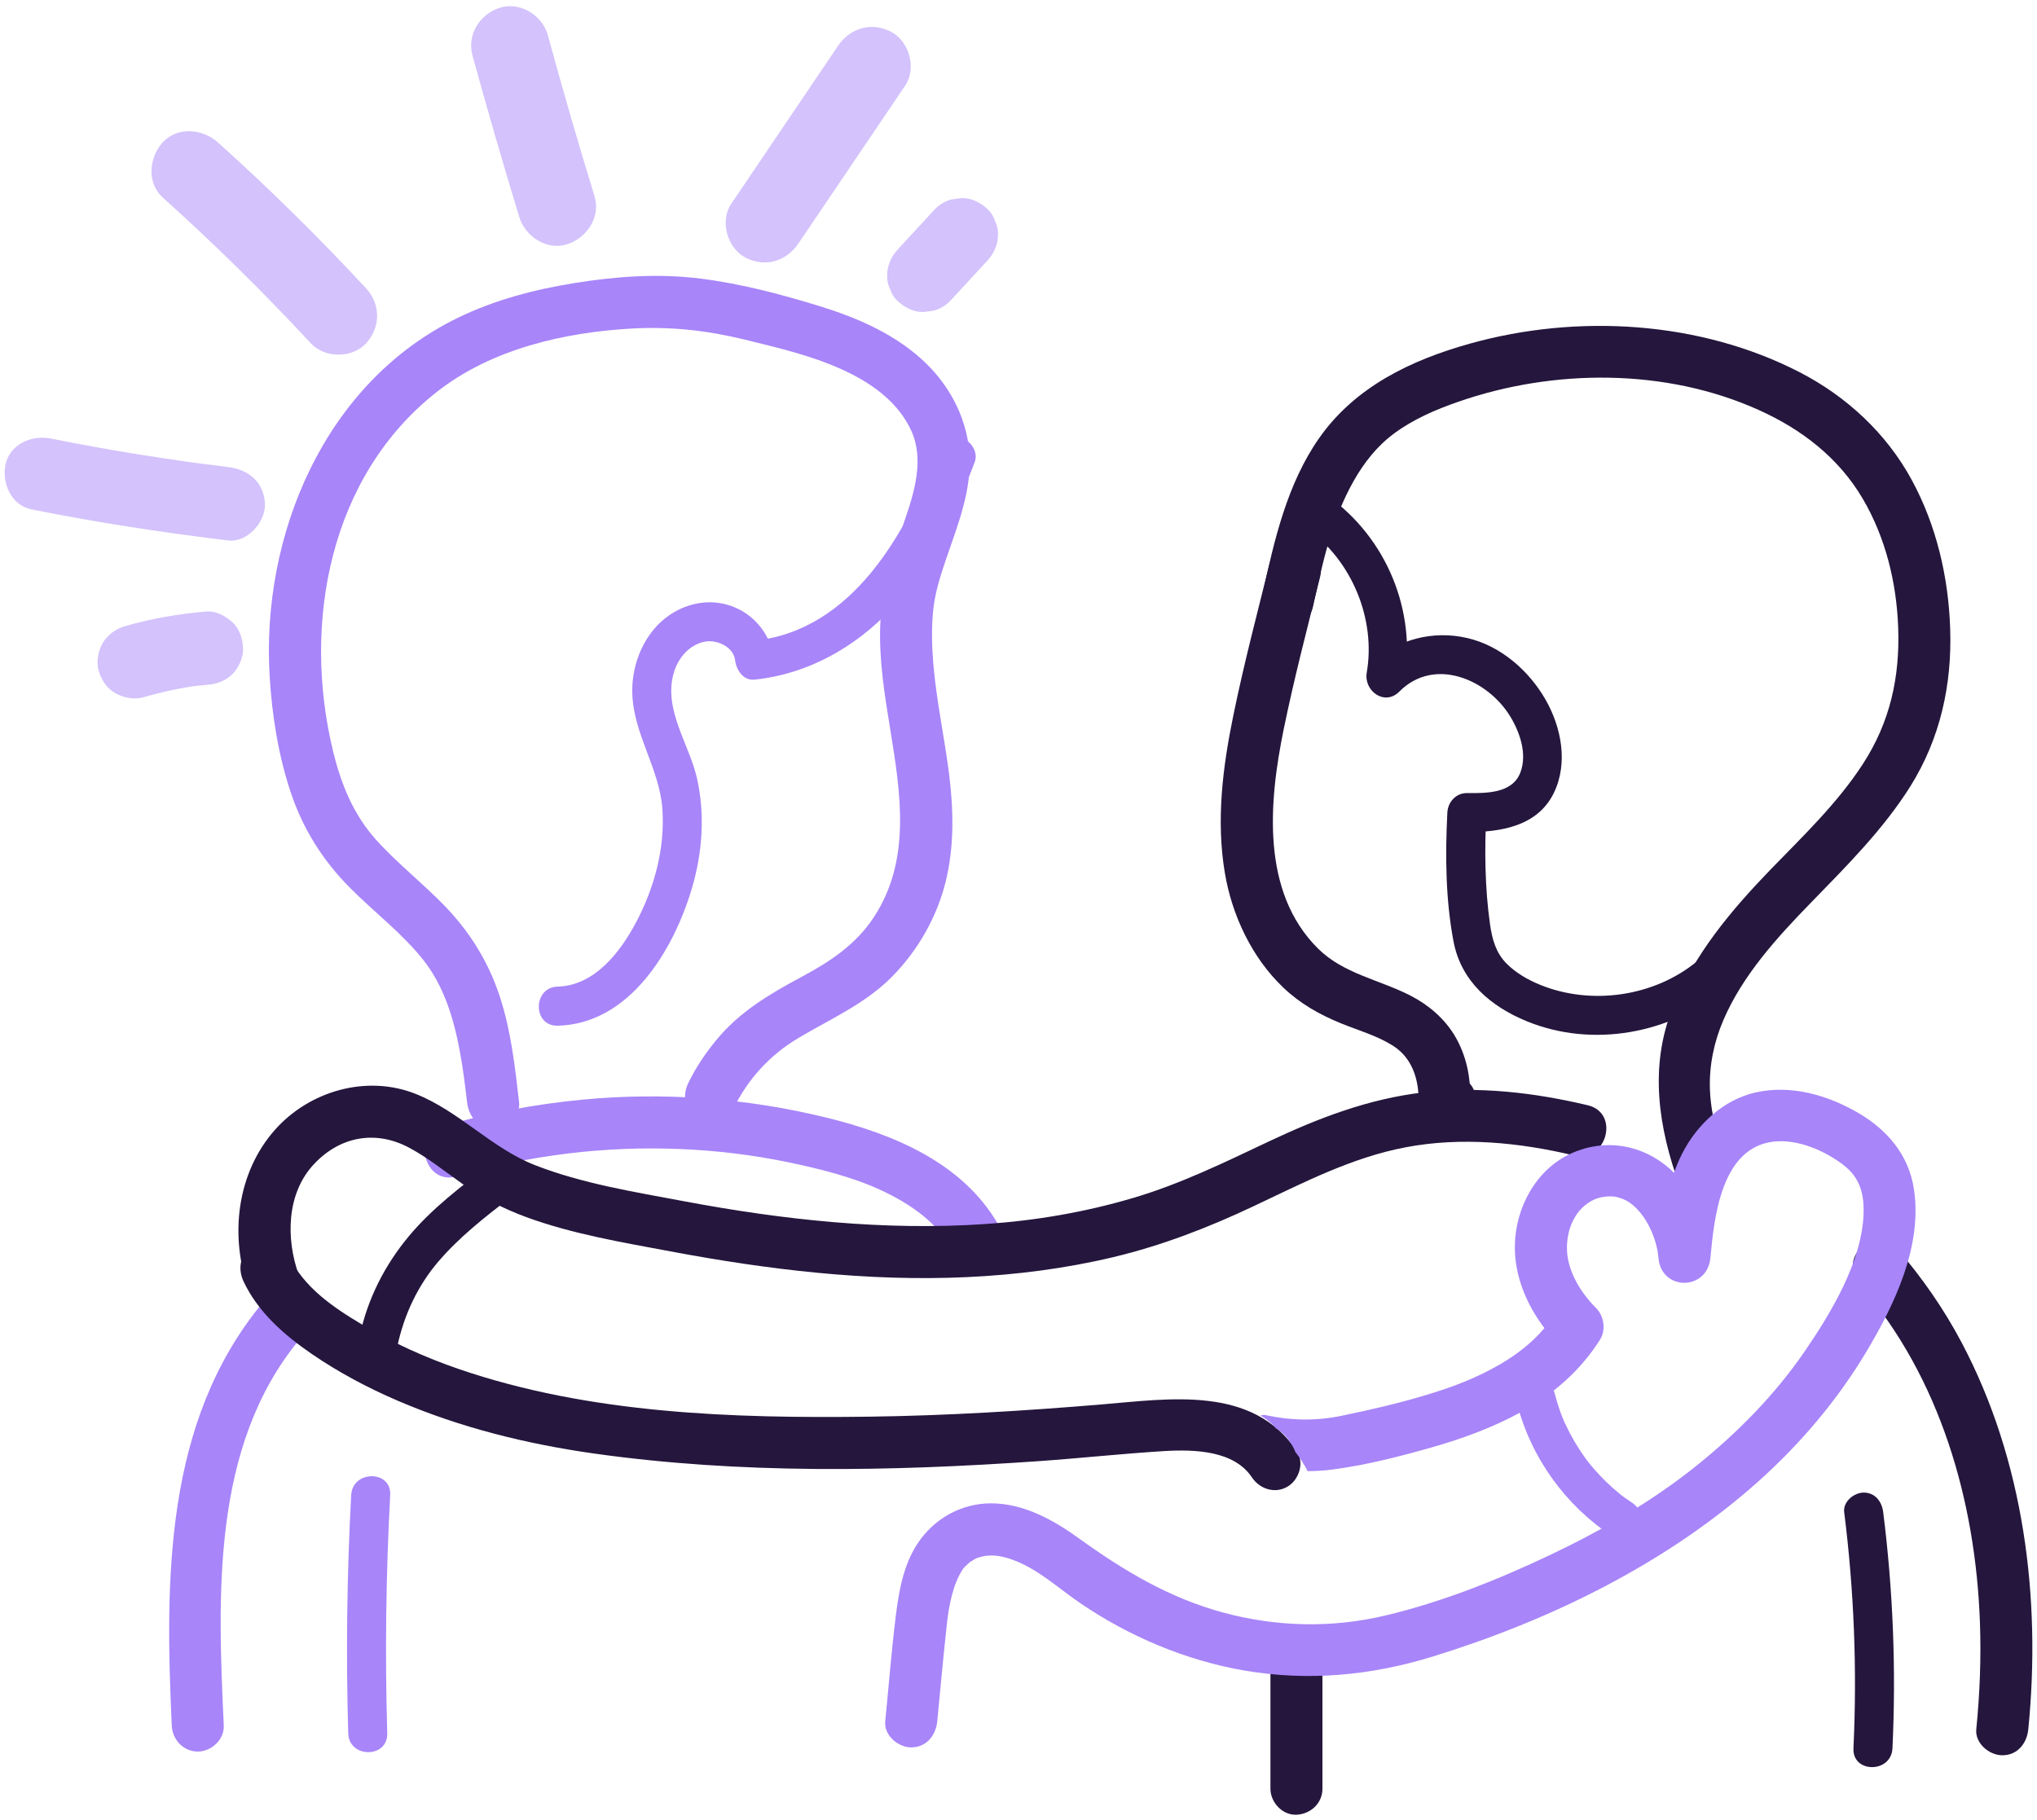 <svg xmlns="http://www.w3.org/2000/svg" width="235" height="210" viewBox="0 0 235 210" fill="none"><path d="M52.715 135.728C61.085 133.278 69.745 132.218 78.455 132.578C82.665 132.748 86.845 133.258 90.965 134.108C94.545 134.858 98.305 135.788 101.575 137.298C105.045 138.908 108.085 141.028 109.975 144.308C111.905 147.658 117.085 144.638 115.155 141.278C111.025 134.108 102.945 130.808 95.275 128.938C86.105 126.698 76.525 125.978 67.125 126.888C61.705 127.408 56.345 128.408 51.125 129.938C47.415 131.028 48.995 136.818 52.715 135.728Z" fill="#A885F9"></path><path d="M84.555 128.027C86.255 124.527 88.785 121.747 92.125 119.757C95.855 117.537 99.805 115.837 102.915 112.687C105.845 109.717 108.025 105.937 109.055 101.897C110.115 97.727 110.015 93.407 109.475 89.167C108.935 84.987 108.035 80.837 107.675 76.637C107.505 74.607 107.455 72.557 107.645 70.527C107.835 68.517 108.445 66.567 109.095 64.657C110.475 60.597 112.205 56.437 111.815 52.047C111.435 47.847 109.285 44.047 106.135 41.277C102.825 38.367 98.765 36.627 94.595 35.337C90.095 33.947 85.505 32.737 80.825 32.147C75.995 31.537 71.145 31.877 66.355 32.647C61.675 33.397 57.065 34.597 52.785 36.687C37.445 44.167 30.085 61.737 31.115 78.137C31.395 82.627 32.125 87.227 33.565 91.497C34.985 95.707 37.255 99.297 40.385 102.447C43.145 105.227 46.325 107.617 48.785 110.697C51.235 113.767 52.365 117.587 53.065 121.387C53.425 123.307 53.655 125.247 53.885 127.187C54.075 128.797 55.135 130.187 56.885 130.187C58.365 130.187 60.075 128.807 59.885 127.187C59.415 123.097 58.955 118.947 57.675 115.027C56.375 111.037 54.245 107.577 51.335 104.557C48.785 101.917 45.875 99.657 43.415 96.927C40.775 94.007 39.345 90.467 38.425 86.677C34.835 71.907 38.015 54.877 50.475 45.157C56.745 40.267 65.065 38.347 72.895 37.907C77.335 37.657 81.615 38.127 85.925 39.187C89.885 40.157 94.055 41.127 97.745 42.917C100.815 44.397 103.675 46.527 105.125 49.687C106.625 52.957 105.525 56.677 104.395 59.967C103.035 63.937 101.735 67.757 101.555 71.997C101.385 76.097 102.055 80.197 102.715 84.227C103.905 91.557 105.135 99.257 100.805 105.837C98.715 109.017 95.715 110.987 92.415 112.747C88.805 114.677 85.325 116.747 82.685 119.947C81.395 121.507 80.275 123.157 79.395 124.987C78.685 126.447 78.995 128.227 80.475 129.087C81.775 129.877 83.845 129.497 84.555 128.027Z" fill="#A885F9"></path><path d="M30.265 150.357C18.945 164.077 19.045 182.257 19.815 199.097C19.885 200.717 21.145 202.097 22.815 202.097C24.385 202.097 25.885 200.727 25.815 199.097C25.125 184.167 24.375 166.887 34.505 154.607C35.535 153.357 35.725 151.587 34.505 150.367C33.445 149.297 31.305 149.097 30.265 150.357Z" fill="#A885F9"></path><path d="M34.485 147.157C32.955 142.917 33.055 137.697 36.215 134.327C39.235 131.097 43.355 130.367 47.205 132.427C49.395 133.597 51.335 135.177 53.365 136.607C55.655 138.217 58.095 139.467 60.725 140.437C66.045 142.387 71.795 143.347 77.345 144.387C88.585 146.497 100.075 147.887 111.535 147.357C117.215 147.097 122.915 146.367 128.455 145.047C134.055 143.707 139.385 141.647 144.575 139.197C150.295 136.497 155.935 133.547 162.215 132.367C168.615 131.157 175.285 131.817 181.575 133.317C185.325 134.207 186.935 128.427 183.175 127.527C176.995 126.057 170.535 125.307 164.195 126.047C157.865 126.787 152.125 128.997 146.395 131.697C141.235 134.137 136.175 136.617 130.675 138.237C125.155 139.867 119.475 140.837 113.735 141.227C102.075 142.027 90.385 140.757 78.935 138.607C73.195 137.527 67.155 136.567 61.695 134.427C56.665 132.447 52.985 128.217 47.955 126.217C42.305 123.967 35.705 125.867 31.715 130.367C27.305 135.347 26.475 142.617 28.685 148.767C29.235 150.287 30.725 151.317 32.375 150.867C33.865 150.437 35.045 148.687 34.485 147.157Z" fill="#24163C"></path><path d="M224.985 72.587C224.795 66.627 223.415 60.657 220.555 55.387C217.635 50.007 213.055 45.757 207.635 42.957C196.125 37.017 181.995 36.187 169.615 39.637C162.775 41.547 156.325 44.627 152.165 50.577C148.505 55.817 147.005 62.297 145.675 68.447C145.335 70.027 146.145 71.687 147.775 72.137C149.275 72.547 151.125 71.637 151.465 70.037C152.545 65.067 153.645 59.927 156.165 55.497C157.365 53.387 158.835 51.497 160.815 50.027C163.035 48.377 165.635 47.257 168.235 46.357C179.245 42.527 192.185 42.467 202.925 47.317C207.875 49.547 212.135 52.837 214.905 57.557C217.535 62.037 218.795 67.227 218.985 72.387C219.195 78.127 218.055 83.307 214.915 88.147C211.965 92.697 207.995 96.477 204.245 100.347C199.695 105.057 195.435 110.137 192.975 116.267C190.235 123.087 191.325 130.117 193.775 136.847C193.845 137.047 193.935 137.237 194.035 137.417C194.435 136.767 194.855 136.117 195.325 135.477L195.395 135.337C195.405 135.347 195.405 135.347 195.415 135.357C195.665 135.017 195.905 134.677 196.175 134.327C196.195 134.307 196.215 134.287 196.235 134.267C196.485 133.837 196.755 133.427 197.055 133.017C197.435 132.497 197.865 132.037 198.345 131.667C197.765 129.717 197.335 127.717 197.265 125.677C197.175 122.927 197.735 120.217 198.825 117.687C201.065 112.487 205.005 108.177 208.905 104.167C213.015 99.937 217.265 95.717 220.415 90.687C223.845 85.177 225.195 79.017 224.985 72.587Z" fill="#24163C"></path><path d="M146.485 64.968C145.025 70.808 143.495 76.648 142.285 82.548C141.055 88.538 140.285 94.638 141.305 100.718C142.125 105.608 144.425 110.498 148.045 113.948C149.985 115.798 152.215 117.058 154.685 118.068C156.745 118.908 158.735 119.448 160.605 120.598C162.555 121.788 163.475 123.808 163.635 126.178C163.705 127.248 163.865 128.298 164.665 129.108C165.465 129.908 166.705 130.348 167.815 130.028C169.715 129.488 171.025 126.958 169.705 125.198C168.685 123.838 167.185 123.318 165.605 124.118C165.575 124.138 165.535 124.148 165.505 124.168C164.065 124.898 163.645 126.938 164.425 128.268C165.285 129.738 167.075 130.078 168.525 129.348C168.555 129.328 168.595 129.318 168.625 129.298C167.255 128.938 165.885 128.578 164.525 128.218C164.545 128.248 164.575 128.278 164.595 128.308C164.455 127.808 164.325 127.298 164.185 126.798C164.215 126.628 164.235 126.458 164.265 126.288C164.965 125.588 165.665 124.888 166.365 124.188C166.325 124.198 166.275 124.218 166.235 124.228C167.005 124.328 167.775 124.428 168.545 124.528C168.465 124.478 168.395 124.428 168.315 124.378C168.775 124.978 169.235 125.578 169.695 126.168C169.835 126.518 169.665 126.138 169.645 125.958C169.615 125.688 169.605 125.418 169.575 125.148C169.505 124.478 169.415 123.798 169.265 123.138C168.975 121.848 168.465 120.548 167.775 119.418C166.565 117.448 164.755 115.918 162.705 114.868C159.035 112.998 154.985 112.358 152.045 109.438C145.465 102.898 146.375 92.548 148.095 84.138C149.305 78.238 150.835 72.408 152.295 66.558C153.205 62.818 147.425 61.218 146.485 64.968Z" fill="#24163C"></path><path d="M150.865 61.068C155.955 64.698 158.745 71.438 157.675 77.608C157.315 79.708 159.735 81.508 161.435 79.798C165.475 75.728 171.615 78.388 174.225 82.658C175.345 84.498 176.215 87.008 175.395 89.148C174.455 91.588 171.405 91.518 169.225 91.508C167.965 91.498 167.035 92.548 166.975 93.758C166.725 98.668 166.765 103.778 167.685 108.618C168.555 113.228 171.975 116.128 176.145 117.838C183.755 120.948 192.715 119.278 198.975 114.088C199.915 113.308 199.775 111.708 198.975 110.908C198.045 109.978 196.735 110.128 195.795 110.908C190.865 114.988 183.605 116.038 177.695 113.638C176.265 113.058 174.875 112.258 173.785 111.158C172.575 109.928 172.145 108.368 171.905 106.698C171.295 102.438 171.255 98.048 171.475 93.758C170.725 94.508 169.975 95.258 169.225 96.008C173.095 96.028 177.395 95.348 179.265 91.478C180.935 88.038 180.125 83.908 178.295 80.708C176.365 77.358 173.135 74.528 169.315 73.628C165.385 72.698 161.115 73.718 158.245 76.618C159.495 77.348 160.755 78.078 162.005 78.808C163.445 70.498 159.995 62.088 153.125 57.188C152.135 56.478 150.625 57.018 150.045 57.998C149.395 59.118 149.875 60.358 150.865 61.068Z" fill="#24163C"></path><path d="M56.605 134.288C53.275 136.838 49.875 139.388 47.175 142.628C44.405 145.948 42.425 149.828 41.515 154.068C41.255 155.258 41.865 156.498 43.085 156.838C44.205 157.148 45.595 156.458 45.855 155.268C46.625 151.698 48.185 148.358 50.565 145.568C52.985 142.738 55.935 140.428 58.875 138.178C59.835 137.438 60.345 136.238 59.685 135.098C59.125 134.148 57.575 133.548 56.605 134.288Z" fill="#24163C"></path><path d="M214.605 148.298C223.845 158.988 227.915 173.248 228.415 187.158C228.565 191.288 228.405 195.418 227.995 199.528C227.835 201.138 229.485 202.528 230.995 202.528C232.755 202.528 233.835 201.148 233.995 199.528C235.505 184.378 233.485 168.468 226.295 154.888C224.235 150.998 221.715 147.378 218.845 144.058C217.785 142.828 215.685 142.968 214.605 144.058C213.395 145.268 213.545 147.068 214.605 148.298Z" fill="#24163C"></path><path d="M212.755 174.467C213.895 183.507 214.255 192.627 213.825 201.727C213.685 204.617 218.185 204.617 218.325 201.727C218.755 192.627 218.395 183.507 217.255 174.467C217.105 173.257 216.325 172.217 215.005 172.217C213.905 172.217 212.605 173.257 212.755 174.467Z" fill="#24163C"></path><path d="M28.105 147.868C29.775 151.398 32.775 154.028 35.945 156.208C39.065 158.348 42.435 160.138 45.905 161.628C53.135 164.728 60.745 166.608 68.515 167.708C85.445 170.098 102.715 169.778 119.725 168.598C124.595 168.258 129.445 167.728 134.315 167.428C137.865 167.218 142.375 167.378 144.425 170.458C145.325 171.808 147.075 172.388 148.525 171.538C149.865 170.758 150.505 168.788 149.605 167.438C144.535 159.818 134.905 161.398 127.085 162.048C118.195 162.788 109.275 163.338 100.355 163.458C84.555 163.668 68.025 163.138 52.945 157.968C49.065 156.638 45.325 154.948 41.805 152.848C38.415 150.838 35.025 148.528 33.295 144.868C32.605 143.408 30.505 143.028 29.195 143.788C27.675 144.648 27.405 146.398 28.105 147.868Z" fill="#24163C"></path><path d="M146.565 193.088C146.565 197.518 146.565 201.958 146.565 206.388C146.565 207.958 147.945 209.458 149.565 209.388C151.195 209.318 152.565 208.068 152.565 206.388C152.565 201.958 152.565 197.518 152.565 193.088C152.565 191.518 151.185 190.018 149.565 190.088C147.945 190.158 146.565 191.398 146.565 193.088Z" fill="#24163C"></path><path d="M40.515 172.497C40.025 181.657 39.905 190.827 40.175 199.997C40.255 202.887 44.755 202.897 44.675 199.997C44.405 190.827 44.525 181.657 45.015 172.497C45.175 169.607 40.675 169.607 40.515 172.497Z" fill="#A885F9"></path><path d="M64.335 118.348C72.655 118.148 77.725 109.588 79.825 102.488C81.035 98.388 81.355 93.978 80.405 89.787C79.505 85.838 76.545 81.918 77.705 77.718C78.185 75.957 79.545 74.308 81.435 74.017C82.775 73.817 84.625 74.657 84.805 76.168C84.935 77.278 85.735 78.558 87.055 78.418C93.185 77.778 98.675 74.698 102.855 70.218C107.345 65.397 110.155 59.388 112.455 53.288C112.885 52.148 111.975 50.818 110.885 50.517C109.625 50.167 108.545 50.947 108.115 52.087C104.555 61.538 98.285 72.757 87.055 73.918C87.805 74.668 88.555 75.418 89.305 76.168C88.765 71.588 84.385 68.558 79.875 69.757C75.355 70.957 72.825 75.537 72.945 79.998C73.075 84.707 76.085 88.668 76.415 93.338C76.735 97.858 75.505 102.388 73.405 106.378C71.585 109.828 68.595 113.738 64.325 113.838C61.445 113.918 61.435 118.418 64.335 118.348Z" fill="#A885F9"></path><path d="M220.805 137.228C220.215 133.258 217.705 130.328 214.305 128.368C210.785 126.338 206.635 125.148 202.585 126.038C198.845 126.858 195.785 129.738 194.075 133.078C193.695 133.808 193.395 134.568 193.115 135.328C192.975 135.188 192.845 135.038 192.685 134.898C189.485 132.048 185.185 131.308 181.255 133.088C177.195 134.938 174.835 139.348 174.765 143.698C174.705 147.168 176.085 150.498 178.175 153.238C176.795 154.878 175.085 156.218 173.175 157.348C170.335 159.018 167.545 160.058 164.365 161.008C161.195 161.958 157.955 162.698 154.705 163.368C151.715 163.988 148.765 163.898 145.855 163.248C145.705 163.278 145.555 163.298 145.395 163.318C145.915 163.618 146.395 163.978 146.815 164.378C146.965 164.528 147.105 164.678 147.245 164.838C147.615 165.048 147.955 165.318 148.245 165.638C148.755 166.208 149.165 166.818 149.435 167.528C149.985 168.228 150.465 168.968 150.855 169.748C151.795 169.738 152.745 169.688 153.705 169.558C157.475 169.068 161.255 168.108 164.915 167.078C168.535 166.058 172.145 164.758 175.455 162.938C179.135 160.918 182.355 158.138 184.595 154.558C185.295 153.438 185.045 151.838 184.125 150.918C182.355 149.158 180.925 146.758 180.785 144.408C180.645 142.008 181.635 139.428 183.955 138.388C184.785 138.018 185.915 137.968 186.515 138.118C187.525 138.378 188.075 138.718 188.785 139.428C190.235 140.868 191.175 143.248 191.325 145.118C191.635 148.988 196.975 148.968 197.325 145.118C197.765 140.288 198.625 132.458 204.565 131.728C207.345 131.388 210.485 132.748 212.655 134.408C214.625 135.908 215.085 137.858 214.985 140.188C214.745 145.648 211.255 151.478 208.155 155.988C204.715 160.988 200.395 165.368 195.665 169.158C190.555 173.248 184.805 176.578 178.905 179.378C172.815 182.278 166.365 184.848 159.795 186.408C153.585 187.878 147.215 187.718 141.065 186.048C134.885 184.368 129.645 181.228 124.495 177.518C121.535 175.378 118.125 173.478 114.375 173.458C110.865 173.448 107.715 175.248 105.815 178.158C104.185 180.658 103.685 183.698 103.325 186.598C102.835 190.588 102.525 194.618 102.125 198.618C101.965 200.228 103.615 201.618 105.125 201.618C106.875 201.618 107.965 200.238 108.125 198.618C108.495 194.818 108.835 191.018 109.255 187.218C109.465 185.338 109.935 182.748 111.075 181.068C111.125 180.998 111.145 180.958 111.175 180.918C111.215 180.888 111.265 180.838 111.335 180.758C111.505 180.588 111.685 180.418 111.865 180.258C111.945 180.228 112.355 179.948 112.365 179.948C112.485 179.878 112.545 179.838 112.585 179.818C112.635 179.798 112.705 179.778 112.815 179.738C114.185 179.258 115.505 179.488 116.845 179.978C119.725 181.018 122.095 183.248 124.585 184.948C130.245 188.818 136.825 191.598 143.605 192.758C150.955 194.008 158.185 193.328 165.285 191.138C178.855 186.948 192.235 180.428 202.875 170.908C207.715 166.578 211.995 161.528 215.325 155.948C218.595 150.468 221.785 143.788 220.805 137.228Z" fill="#A885F9"></path><path d="M175.025 161.967C176.635 168.237 180.625 173.717 186.015 177.277C186.995 177.927 188.545 177.507 189.095 176.467C189.695 175.337 189.335 174.087 188.285 173.387C187.985 173.187 187.685 172.987 187.395 172.777C187.355 172.747 186.915 172.417 187.105 172.567C187.275 172.697 186.815 172.327 186.825 172.337C186.295 171.907 185.785 171.447 185.285 170.967C184.795 170.487 184.325 169.987 183.875 169.467C183.635 169.197 183.405 168.917 183.185 168.637C183.375 168.877 183.155 168.587 183.075 168.487C182.965 168.337 182.865 168.197 182.755 168.047C181.965 166.927 181.265 165.737 180.675 164.497C180.595 164.337 180.525 164.167 180.445 164.007C180.395 163.887 180.255 163.557 180.375 163.847C180.235 163.517 180.105 163.177 179.985 162.837C179.745 162.157 179.535 161.467 179.355 160.767C179.065 159.627 177.725 158.827 176.585 159.197C175.425 159.587 174.715 160.747 175.025 161.967Z" fill="#A885F9"></path><path d="M26.315 53.888C25.335 53.768 24.365 53.648 23.395 53.518C23.235 53.498 22.045 53.338 22.855 53.448C22.445 53.388 22.025 53.338 21.615 53.278C19.835 53.028 18.055 52.758 16.275 52.478C12.785 51.918 9.315 51.288 5.855 50.598C3.685 50.168 1.175 51.218 0.645 53.558C0.165 55.668 1.285 58.308 3.605 58.768C11.125 60.278 18.705 61.438 26.325 62.358C28.535 62.628 30.655 60.218 30.565 58.118C30.435 55.608 28.675 54.178 26.315 53.888Z" fill="#D3C2FC"></path><path d="M42.225 33.258C36.785 27.398 31.085 21.778 25.135 16.428C23.385 14.858 20.475 14.568 18.775 16.428C17.195 18.148 16.905 21.108 18.775 22.788C24.725 28.138 30.425 33.748 35.865 39.618C37.465 41.348 40.625 41.358 42.225 39.618C43.925 37.768 43.935 35.108 42.225 33.258Z" fill="#D3C2FC"></path><path d="M68.585 22.638C66.695 16.468 64.895 10.268 63.195 4.038C62.575 1.768 59.975 0.148 57.655 0.898C55.335 1.648 53.845 3.998 54.515 6.438C56.225 12.658 58.025 18.858 59.905 25.038C60.595 27.288 63.085 28.948 65.445 28.178C67.705 27.448 69.325 25.048 68.585 22.638Z" fill="#D3C2FC"></path><path d="M92.115 28.087C96.225 22.007 100.335 15.927 104.445 9.847C105.765 7.887 104.885 4.777 102.835 3.687C100.565 2.487 98.085 3.217 96.675 5.297C92.565 11.377 88.455 17.457 84.345 23.537C83.025 25.497 83.905 28.607 85.955 29.697C88.235 30.907 90.705 30.177 92.115 28.087Z" fill="#D3C2FC"></path><path d="M23.805 70.558C20.615 70.828 17.435 71.368 14.365 72.268C13.335 72.568 12.385 73.278 11.835 74.218C11.305 75.128 11.075 76.468 11.405 77.478C11.735 78.508 12.375 79.488 13.355 80.008C14.355 80.538 15.505 80.758 16.615 80.438C18.665 79.838 20.755 79.388 22.865 79.098C22.485 79.148 22.115 79.198 21.735 79.248C22.425 79.158 23.115 79.078 23.805 79.028C24.945 78.928 25.965 78.618 26.805 77.788C27.535 77.058 28.095 75.848 28.045 74.788C27.995 73.688 27.635 72.558 26.805 71.788C26.015 71.078 24.915 70.458 23.805 70.558Z" fill="#D3C2FC"></path><path d="M109.585 34.758C111.025 33.198 112.455 31.648 113.895 30.088C114.655 29.268 115.135 28.228 115.135 27.088C115.155 26.508 115.035 25.958 114.775 25.458C114.605 24.928 114.315 24.478 113.895 24.098C113.085 23.358 112.025 22.808 110.895 22.858C110.515 22.908 110.145 22.958 109.765 23.008C109.045 23.208 108.425 23.568 107.895 24.098C106.455 25.658 105.025 27.208 103.585 28.768C102.825 29.588 102.345 30.628 102.345 31.768C102.325 32.348 102.445 32.898 102.705 33.398C102.875 33.928 103.165 34.378 103.585 34.758C104.395 35.498 105.455 36.048 106.585 35.998C106.965 35.948 107.335 35.898 107.715 35.848C108.435 35.648 109.055 35.288 109.585 34.758Z" fill="#D3C2FC"></path></svg>